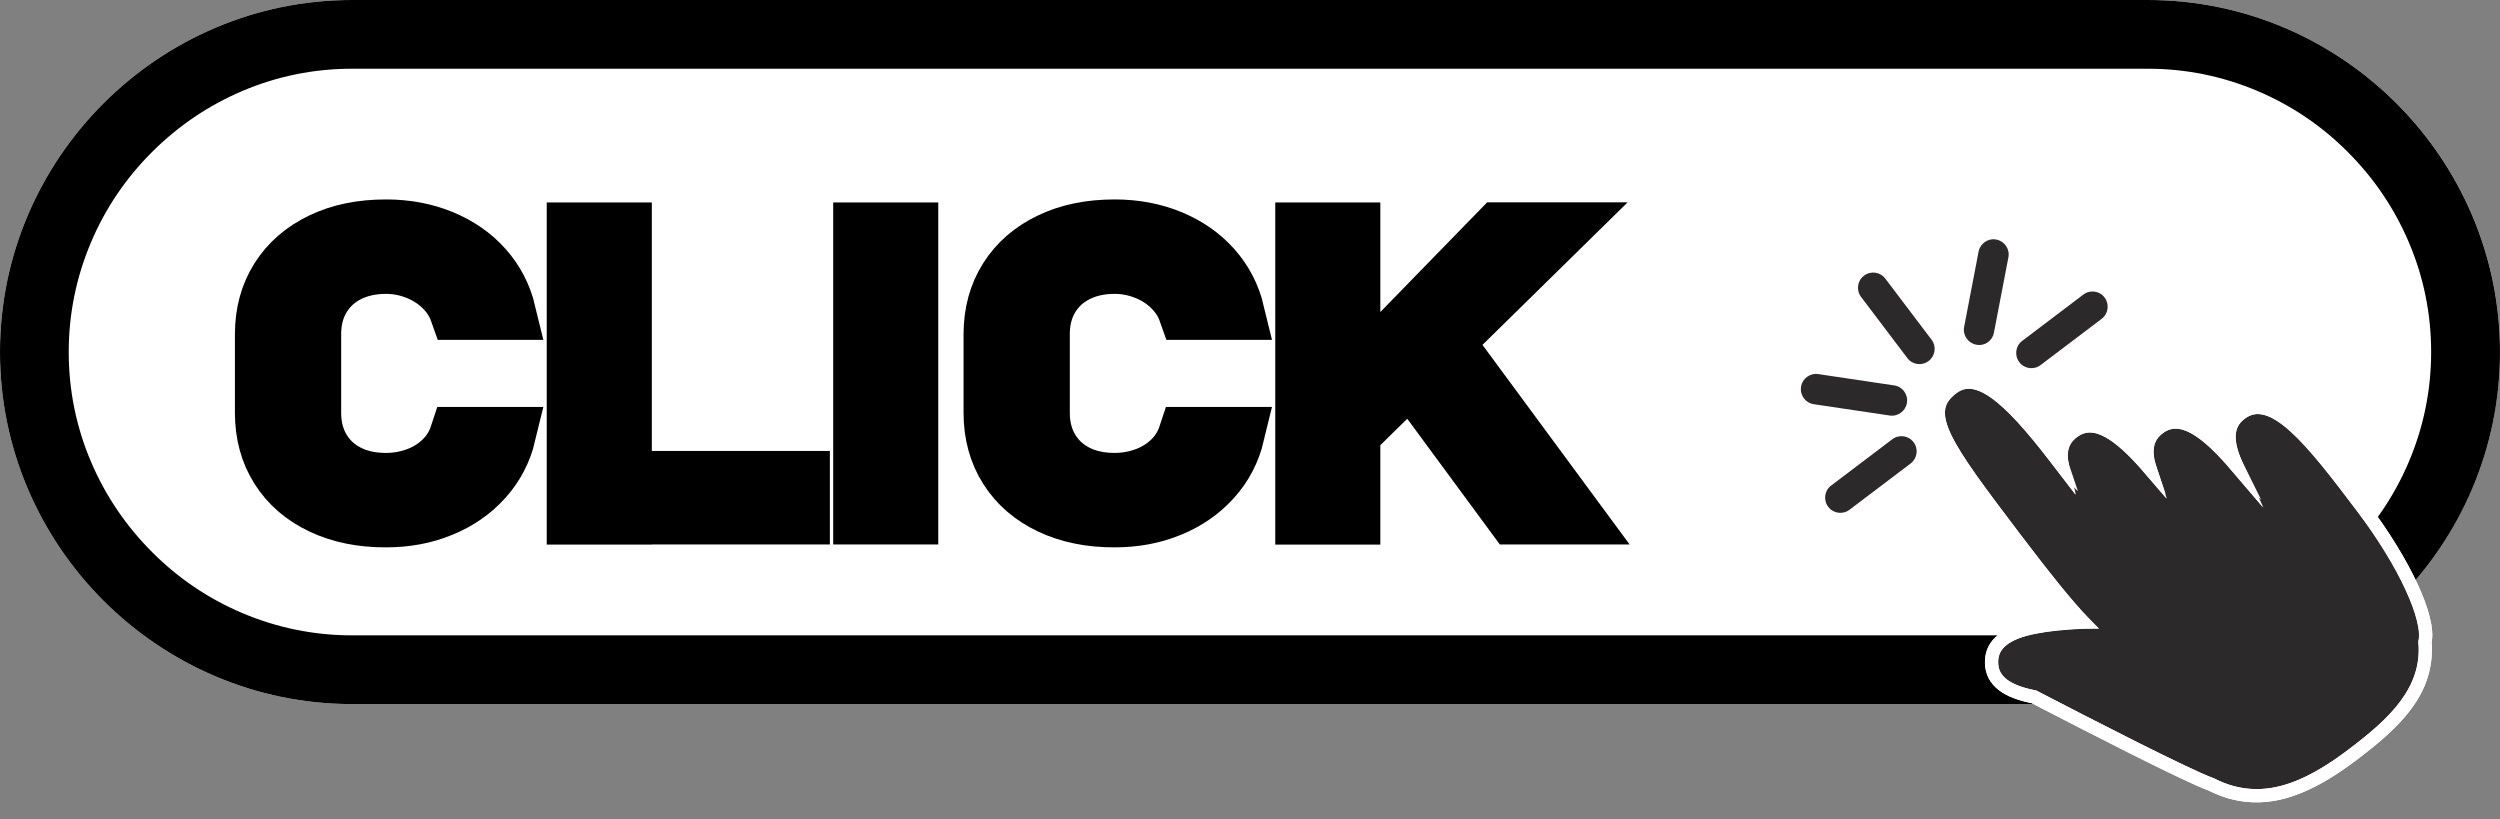 <?xml version="1.0" encoding="UTF-8"?><svg xmlns="http://www.w3.org/2000/svg" xmlns:xlink="http://www.w3.org/1999/xlink" height="623.6" preserveAspectRatio="xMidYMid meet" version="1.0" viewBox="0.0 0.0 1902.5 623.6" width="1902.5" zoomAndPan="magnify"><rect x="0.0" y="0.0" width="1902.5" height="623.6" fill="#808080" stroke="none"/><g><g><g id="change1_1"><path d="M1634.5,535.8H267.9C120.6,535.8,0,415.2,0,267.9v0C0,120.6,120.6,0,267.9,0l1366.7,0 c147.3,0,267.9,120.6,267.9,267.9v0C1902.4,415.2,1781.9,535.8,1634.5,535.8z" fill="#fff"/></g><g id="change2_1"><path d="M1634.5,52.3c28.9,0,57,5.7,83.6,17c25.7,10.9,48.8,26.5,68.6,46.4c19.9,19.9,35.5,43,46.4,68.6 c11.3,26.5,17,54.6,17,83.6c0,28.9-5.7,57-17,83.6c-10.9,25.7-26.5,48.8-46.4,68.6c-19.9,19.9-43,35.5-68.6,46.4 c-26.5,11.3-54.6,17-83.6,17H267.9c-28.9,0-57-5.7-83.6-17c-25.7-10.9-48.8-26.5-68.6-46.4c-19.9-19.9-35.5-43-46.4-68.6 c-11.3-26.5-17-54.6-17-83.6c0-28.9,5.7-57,17-83.6c10.9-25.7,26.5-48.8,46.4-68.6c19.9-19.9,43-35.5,68.6-46.4 c26.5-11.3,54.6-17,83.6-17H1634.5 M1634.5,0H267.9C120.6,0,0,120.6,0,267.9v0c0,147.3,120.6,267.9,267.9,267.9h1366.7 c147.3,0,267.9-120.6,267.9-267.9v0C1902.4,120.6,1781.9,0,1634.5,0L1634.5,0z" fill="inherit"/></g></g><g id="change2_2" stroke="#000" stroke-miterlimit="10" stroke-width="42.062"><path d="M244.5,385.5c-14.2-6.7-25.2-16.2-33-28.5c-7.8-12.3-11.7-26.6-11.7-42.8v-59.9c0-16.2,3.9-30.5,11.7-42.8 c7.8-12.3,18.8-21.8,33-28.6c14.2-6.8,30.6-10.1,49.3-10.1c15.5,0,29.7,2.7,42.7,8c13,5.4,23.9,12.9,32.6,22.7 c8.7,9.8,14.6,21.2,17.7,34.1h-38.8c-2.4-6.8-6.3-12.9-11.8-18.2c-5.5-5.4-12-9.5-19.4-12.4c-7.4-2.9-15.1-4.4-23-4.4 c-11,0-20.7,2.2-29,6.5c-8.3,4.3-14.7,10.3-19.3,18.1c-4.6,7.8-6.9,16.8-6.9,27.1v59.9c0,10.2,2.3,19.2,6.9,27 c4.6,7.8,11,13.8,19.3,18.1c8.3,4.3,18,6.4,29,6.4c8,0,15.8-1.4,23.1-4.1c7.4-2.7,13.8-6.7,19.3-12c5.5-5.3,9.4-11.6,11.8-18.9 h38.8c-3.1,12.9-9,24.3-17.8,34.1c-8.8,9.8-19.7,17.4-32.7,22.7c-13,5.4-27.2,8-42.5,8C275.1,395.6,258.7,392.2,244.5,385.5z" fill="inherit"/><path d="M437.1,175.1H475v218.3h-37.9V175.1z M456,364.2h154.5v29.1H456V364.2z" fill="inherit"/><path d="M693,393.3h-37.9V175.1H693V393.3z" fill="inherit"/><path d="M799,385.5c-14.2-6.7-25.2-16.2-33-28.5c-7.8-12.3-11.7-26.6-11.7-42.8v-59.9c0-16.2,3.9-30.5,11.7-42.8 c7.8-12.3,18.8-21.8,33-28.6c14.2-6.8,30.6-10.1,49.3-10.1c15.5,0,29.7,2.7,42.7,8c13,5.4,23.9,12.9,32.6,22.7 c8.7,9.8,14.6,21.2,17.7,34.1h-38.8c-2.4-6.8-6.3-12.9-11.8-18.2c-5.5-5.4-12-9.5-19.4-12.4c-7.4-2.9-15.1-4.4-23-4.4 c-11,0-20.7,2.2-29,6.5c-8.3,4.3-14.7,10.3-19.3,18.1c-4.6,7.8-6.9,16.8-6.9,27.1v59.9c0,10.2,2.3,19.2,6.9,27 c4.6,7.8,11,13.8,19.3,18.1c8.3,4.3,18,6.4,29,6.4c8,0,15.8-1.4,23.1-4.1c7.4-2.7,13.8-6.7,19.3-12c5.5-5.3,9.4-11.6,11.8-18.9 h38.8c-3.1,12.9-9,24.3-17.8,34.1c-8.8,9.8-19.7,17.4-32.7,22.7c-13,5.4-27.2,8-42.5,8C829.6,395.6,813.2,392.2,799,385.5z" fill="inherit"/><path d="M991.5,175.1h37.9v218.3h-37.9V175.1z M1021.3,297.5l119.3-122.5h46.6l-171.5,168.4L1021.3,297.5z M1066.2,276.8l29.9-22.4l102.4,138.9H1152L1066.2,276.8z" fill="inherit"/></g></g><g fill="#2b2929"><g id="change3_1" stroke="#fff" stroke-miterlimit="10" stroke-width="10"><path d="M1798,386.1c-37.7-49.8-68.2-90.1-92.9-71.4c-11.8,8.9-10.9,22.8-2.7,40.4c-23-27-42.8-42.2-59.8-29.3 c-9.7,7.3-10.8,18-6.4,31.2c-22.6-26.3-42.1-41-58.9-28.3c-8.4,6.4-10.4,15.3-7.8,26.3c-34.1-44.4-62.1-76.4-84-59.8 c-24.6,18.7-5.1,44.4,47.9,114.4c22.9,30.2,39.3,50.6,51.9,63.7c-41.2,1.9-69.8,8.2-69.7,30.8c0.1,14.7,12.4,22.3,32.3,26.2 c42,21.8,116.2,59.9,135,66.7c37.7,19.2,72.7,3.7,107.9-23c31.5-23.9,57.8-48.3,54.7-85.7C1849.4,470.9,1830.4,428.9,1798,386.1z" fill="inherit"/><path d="M1790.7,574.1c-20.1,15.2-37,24.3-53,28.7c-9.2,2.5-18.3,3.3-27.1,2.5c-9.4-0.8-18.7-3.6-27.8-8.2 c-18.8-6.8-92.6-44.7-135-66.7c-10.6-2.1-18.3-5-23.6-9.1c-2.8-2.2-5-4.7-6.4-7.4c-1.5-2.9-2.3-6.2-2.3-9.8c0-3.7,0.7-7.1,2.2-10 c1.5-2.8,3.7-5.4,6.6-7.6c5.5-4.1,13.5-7.2,24.4-9.4c9.5-1.9,21-3.1,36.3-3.8c-11.8-12.2-27.3-31.3-51.8-63.6 c-26.9-35.5-44.6-58.9-53-76.4c-8.5-17.8-7-28.8,5.2-38c2.7-2,5.6-3.4,8.5-4c2.9-0.6,5.9-0.6,9.1,0.1c6,1.3,12.5,4.9,19.9,10.9 c13.6,11.1,28.4,29,46.4,52.6c-2.6-11.5-0.1-20.1,7.9-26.1c8-6,16.9-6.2,27.3-0.5c8.9,4.9,18.9,13.9,31.5,28.6 c-2.2-6.8-2.9-12.6-2-17.6c1-5.4,3.8-9.8,8.5-13.4c8.1-6.1,17.1-6.2,27.7-0.3c9,5,19.1,14.3,31.9,29.3c-4.2-9.1-6.2-16.7-6-23.1 c0.1-3.5,0.9-6.6,2.3-9.4c1.5-2.9,3.7-5.4,6.6-7.6c11.3-8.6,24.6-5.4,41.6,10.1c15.4,14,32.9,37,51.3,61.4 c7.9,10.5,15.2,21.1,21.6,31.6c6.2,10.1,11.5,19.9,15.7,29.1c4.2,9.1,7.2,17.3,8.9,24.3c1.8,7.2,2.2,13,1.2,17.4 c0.8,9.1-0.2,17.5-2.8,25.8c-2.4,7.6-6.2,14.8-11.6,22.1C1820.5,550.6,1805.4,562.9,1790.7,574.1z M1524.4,486.5 c-6,4.5-8.9,10.3-8.8,17.5c0,7.1,2.9,12.7,8.7,17.1c5.3,4,13,7,23.6,9.1l0,0c42.4,22,116.2,59.9,135,66.7 c40.9,20.8,77.4,0.1,107.8-22.9c29.4-22.3,57.8-47.2,54.7-85.6l0,0c1-4.3,0.6-10.1-1.2-17.3c-1.7-7.1-4.7-15.2-8.9-24.3 c-8.6-18.6-21.8-40.1-37.3-60.6c-18.5-24.4-35.9-47.4-51.3-61.4c-17-15.4-30.2-18.6-41.5-10.1c-5.7,4.3-8.6,9.9-8.8,16.9 c-0.2,6.5,1.8,14.1,6.2,23.4l0.2,0.4l-0.3-0.3c-12.9-15.1-23.1-24.6-32.1-29.6c-10.5-5.9-19.6-5.8-27.6,0.3 c-9,6.8-11.1,17-6.4,31.2l0.1,0.3l-0.2-0.2c-12.7-14.7-22.7-23.9-31.6-28.8c-10.4-5.7-19.3-5.5-27.2,0.5c-8,6-10.5,14.6-7.8,26.2 l0.1,0.3l-0.2-0.2c-18.1-23.6-33-41.6-46.5-52.7c-15.3-12.5-27.2-14.8-37.4-7c-12.2,9.2-13.7,20.2-5.2,37.9 c8.4,17.5,26.2,41,53,76.4c24.6,32.4,40.1,51.5,51.8,63.7l0.1,0.1l-0.1,0c-15.3,0.7-26.9,1.9-36.4,3.8 C1537.8,479.3,1529.8,482.4,1524.4,486.5z" fill="inherit"/></g><g id="change3_2"><path d="M1467.7,274.7c-5.1,3.9-12.4,2.9-16.2-2.2l-35.2-46.5c-3.9-5.1-2.9-12.4,2.2-16.2c5.1-3.9,12.4-2.9,16.2,2.2 l35.2,46.5C1473.8,263.6,1472.8,270.8,1467.7,274.7z" fill="inherit"/></g><g id="change3_3"><path d="M1513.1,260.2c-2.5,1.9-5.8,2.8-9.2,2.1c-6.3-1.2-10.4-7.3-9.2-13.5l11-57.3c1.2-6.3,7.3-10.4,13.5-9.2 c6.3,1.2,10.4,7.3,9.2,13.5l-11,57.3C1516.9,256,1515.3,258.5,1513.1,260.2z" fill="inherit"/></g><g id="change3_4"><path d="M1446.7,314c-2.4,1.8-5.5,2.7-8.7,2.2l-57.7-8.6c-6.3-0.9-10.7-6.8-9.7-13.2c0.9-6.3,6.8-10.7,13.2-9.7 l57.7,8.6c6.3,0.9,10.7,6.8,9.7,13.2C1450.7,309.6,1449,312.3,1446.7,314z" fill="inherit"/></g><g id="change3_5"><path d="M1454,352.7l-46.5,35.2c-5.1,3.9-12.4,2.9-16.2-2.2c-3.9-5.1-2.9-12.4,2.2-16.2l46.5-35.2 c5.1-3.9,12.4-2.9,16.2,2.2C1460.1,341.6,1459.1,348.8,1454,352.7z" fill="inherit"/></g><g id="change3_6"><path d="M1599.4,242.6l-46.5,35.2c-5.1,3.9-12.4,2.9-16.2-2.2c-3.9-5.1-2.9-12.4,2.2-16.2l46.5-35.2 c5.1-3.9,12.4-2.9,16.2,2.2S1604.5,238.7,1599.4,242.6z" fill="inherit"/></g></g></svg>